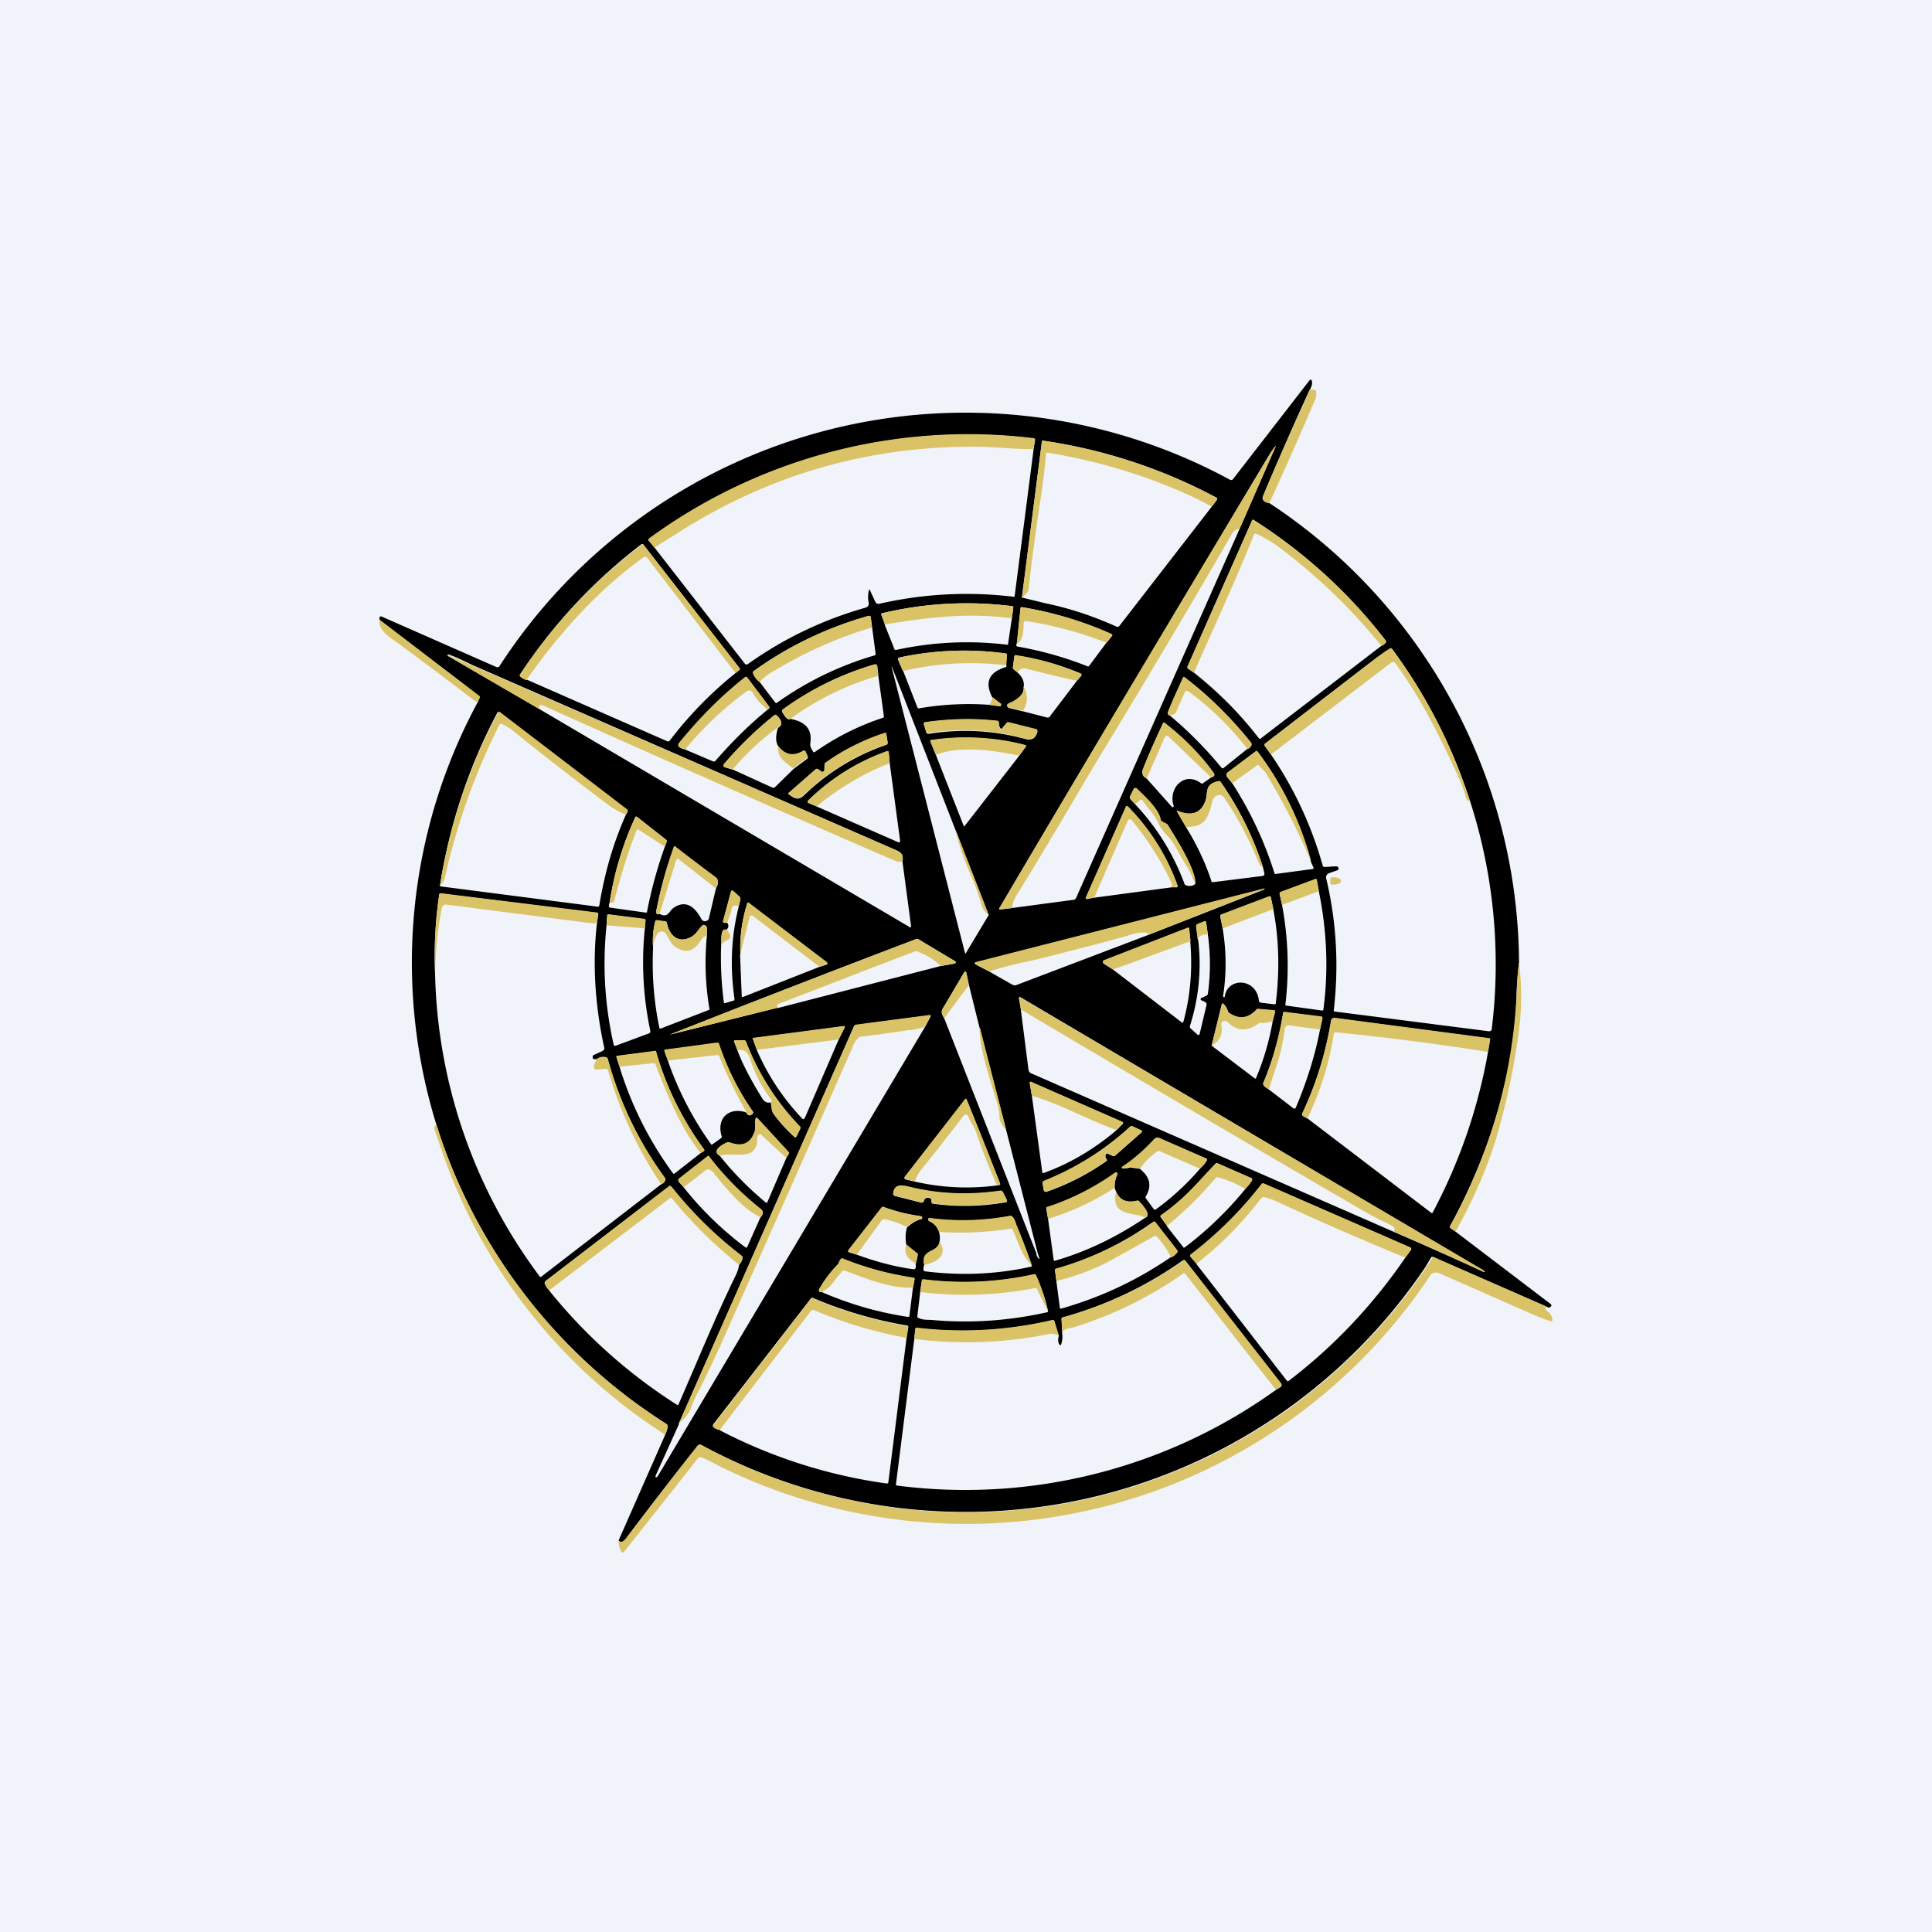 <!-- by TradingView --><svg width="56" height="56" viewBox="0 0 56 56" xmlns="http://www.w3.org/2000/svg"><path fill="#F0F3FA" d="M0 0h56v56H0z"/><path d="M37.96 11.3a99.21 99.21 0 0 0-1.35 3.08c-.04.1.02.17.18.2a16.05 16.05 0 0 1 7.24 13.32c-.04.3-.06.6-.07.91-.06 2.33-.82 4.7-1.93 6.73-.01.03 0 .05.02.06l.14.1 2.76 2.1c.02.03.03.05 0 .07-.03.04-.07.04-.13 0l-3.29-1.44c-.02 0-.04 0-.05.02l-.16.27a16.07 16.07 0 0 1-20.98 5.17c-.05-.03-.1-.02-.13.03-.73.92-1.42 1.82-2.07 2.68-.08.1-.15.12-.21.05l1.35-3.06c.04-.1.07-.18.07-.25a.07.07 0 0 0-.04-.07 15.91 15.91 0 0 1-6.67-8.7 15.88 15.88 0 0 1 1.22-12.24l.04-.1c.01-.02 0-.05-.02-.06L11 17.97v-.07c.01-.03.03-.04.06-.03l3.34 1.47c.03 0 .05 0 .07-.02a16.09 16.09 0 0 1 21.19-5.41c.03.01.05 0 .07-.01l2.23-2.88a.04.04 0 0 1 .06 0v.01c.03.08 0 .17-.06.28Zm-18.99 4.57 2.63 3.38.03.01h.03c1.05-.75 2.2-1.3 3.44-1.65a.12.12 0 0 0 .08-.14.76.76 0 0 1 0-.33c0-.06.03-.07.05 0l.14.3a.1.1 0 0 0 .12.06 11.35 11.35 0 0 1 3.91-.2l.01-.02.55-4.26.04-.26c0-.03 0-.05-.04-.05a15.67 15.67 0 0 0-11.16 2.92.05.05 0 0 0 0 .04l.17.2Zm10.65 1.45.7.17c.72.15 1.39.38 2.06.68.02 0 .04 0 .06-.02l2.68-3.46.15-.2c.02-.03.01-.05-.02-.07a15.35 15.35 0 0 0-5.04-1.65v.01l-.01.02-.58 4.52Zm-.29 9 1.8-.24c.02 0 .04-.02.06-.05l4.74-10.7 1.05-2.4h-.01c-.07.09-.14.18-.2.29-2.6 4.36-5.22 8.72-7.8 13.1-.02.03 0 .05.03.04l.34-.04Zm5.28-6.82c.72.57 1.34 1.2 1.88 1.9.02.02.04.03.06 0l3.49-2.68a.24.24 0 0 0 .12-.09c.02-.02.02-.04 0-.07a14.98 14.98 0 0 0-3.84-3.5.05.05 0 0 0-.03.03l-1.87 4.23a.06.06 0 0 0 .03.07l.16.11Zm-19.34.2 4.08 1.79c.02 0 .05 0 .06-.02a11.2 11.2 0 0 1 1.91-1.96l.1-.08c.03-.02.03-.04.01-.07l-2.79-3.58v-.01h-.02a.03.03 0 0 0-.02 0 15.37 15.37 0 0 0-3.52 3.77c-.02.03-.02.05 0 .07a.4.4 0 0 0 .19.1Zm10.37-1.6.28.7c0 .03.03.04.05.04a9.6 9.6 0 0 1 3.24-.15l.01-.01v-.02l.11-.74.04-.3c0-.03 0-.05-.03-.05a10.55 10.55 0 0 0-3.79.21.06.06 0 0 0 0 .05l.1.27Zm3.83.55a.07.07 0 0 0-.01.04c0 .03 0 .04.03.05a10.4 10.4 0 0 1 2.05.58l.03-.02.5-.67.16-.2c.02-.02.01-.04-.02-.05-.83-.37-1.69-.63-2.58-.78-.03 0-.04 0-.05.03l-.1 1.02Zm-7.45 1.12.45.59.02.02.03-.01A9.37 9.37 0 0 1 25.34 19c.03 0 .04-.02.04-.05l-.1-.76-.04-.3a.05.05 0 0 0-.04-.04h-.02c-1.2.34-2.32.87-3.33 1.6-.03.02-.03.04-.02.07.04.1.1.18.19.25Zm14.82 2.1c.67.98 1.17 2.05 1.5 3.22.01.03.03.04.06.04l.33-.02.04.01a.06.06 0 0 1 .02.08c0 .02-.02.03-.04.03l-.23.08a.13.13 0 0 0-.08.15c.3 1.26.37 2.53.22 3.82 0 .02 0 .04.03.04l4.45.57c.06.01.1-.02.1-.07a15.4 15.4 0 0 0-2.89-11.01c-.02-.02-.04-.03-.06-.01-.14.08-.3.2-.5.35a2354.77 2354.77 0 0 0-3.14 2.42l.01.05.18.25Zm-10.66-2.42.41 1.05c.01.02.03.04.06.03a8.44 8.44 0 0 1 2.03-.1l.3.04H29l.01-.03v-.03l-.01-.02-.24-.18c-.22-.43-.1-.72.38-.87.03 0 .04-.03.03-.06l-.01-.02.02-.27c0-.03 0-.04-.04-.05a8.86 8.86 0 0 0-3.08.12c-.03.01-.04.03-.03.06l.14.33Zm-10.55 1.1 10.75 6.33h.02v-.01l.01-.01-.25-1.88c.02-.18 0-.25-.17-.33l-12.22-5.34c-.19-.08-.5-.25-.77-.34h-.02v.01a.02.02 0 0 0 0 .03l2.65 1.54ZM29.5 19.5c.13.12.2.26.17.42.03.24-.25.4-.44.48a.07.07 0 0 0-.02.1l.03.02.42.1.7.18c.02 0 .04 0 .06-.02l.79-1.04.13-.15a.05.05 0 0 0 0-.04.04.04 0 0 0-.02-.03 7.7 7.7 0 0 0-1.86-.52c-.03 0-.05 0-.06.04l-.04.3c0 .03 0 .05.02.06l.12.1Zm-6.58 1.34c.43.08.62.3.57.68-.02.12.02.17.08.27.01.02.03.02.06 0 .6-.42 1.25-.75 1.95-.98.03 0 .04-.03.04-.05l-.16-1.16-.03-.26c0-.07-.04-.09-.1-.07a8.6 8.6 0 0 0-2.64 1.3c-.02.02-.03.04-.02.06.1.19.19.26.25.2Zm5.74 5.69-.96-2.46-1.85-4.75h-.01l2.13 8.3c0 .02.02.03.03 0l.66-1.1Zm-8.79-4.8.8.34c.03.01.05 0 .07-.02.47-.54.97-1.04 1.51-1.48l.03-.02c.02-.02.03-.05.01-.07l-.64-.84c-.01-.02-.03-.02-.05 0a11.75 11.75 0 0 0-1.94 1.97l.01.03c.07.05.13.08.2.08Zm14.05-.98a11.38 11.38 0 0 1 1.5 1.52.08.08 0 0 0 .06-.02l.67-.54c.05-.01.09-.04.12-.1a.08.08 0 0 0-.01-.08c-.56-.7-1.2-1.34-1.92-1.89-.02-.02-.04-.01-.05.01-.15.33-.3.65-.43.98-.03.06 0 .1.06.12Zm-21.17 4.94 4.57.59c.03 0 .04 0 .05-.03.15-.92.4-1.8.77-2.63l.05-.08c.01-.03 0-.05-.02-.07l-3.7-2.82a.04.04 0 0 0-.05 0 15.9 15.9 0 0 0-1.67 5.04Zm8.5-3.38 1.14.52c.02.01.05 0 .07-.01l.54-.53.4-.3a.05.05 0 0 0 0-.07l-.05-.13c-.02-.03-.04-.04-.07-.02-.29.17-.53.12-.73-.15-.07-.13-.07-.3 0-.52.14-.08.13-.2-.04-.36-.02-.02-.04-.02-.07 0a10.74 10.74 0 0 0-1.47 1.43v.03a.07.07 0 0 0 .04.04l.23.07Zm7.72-1.24-.02-.12c0-.03-.02-.05-.04-.05-.7-.08-1.4-.06-2.1.04-.03 0-.04.03-.03.06l.07.23a.06.06 0 0 0 .07.04c.94-.15 1.88-.1 2.8.15.2.05.3-.03.35-.21 0-.04-.01-.06-.05-.07l-.79-.2h-.03l-.02.02-.12.14a.05.05 0 0 1-.05.02l-.02-.02-.02-.03Zm4.27 1.5.73.82a.03.03 0 0 0 .04 0 .03.03 0 0 0 .01-.03c-.17-.5.3-1.02.79-.66.02.02.04.02.06 0l.23-.16c.1-.03.12-.07.08-.13-.36-.5-.83-.99-1.42-1.45-.02-.02-.04-.01-.05.01a24 24 0 0 0-.57 1.3c-.06.14-.02.24.1.3Zm-9.43-.2-.1-.07a.06.06 0 0 0-.04 0h-.03l-.77.68c-.03.02-.03.03 0 .05.19.14.29.17.46 0a6.37 6.37 0 0 1 2.36-1.44c.03-.01.04-.03.04-.06l-.04-.25c0-.03-.02-.04-.04-.03a6.31 6.31 0 0 0-1.75.9v.18a.05.05 0 0 1-.04.05.05.05 0 0 1-.05 0Zm3.32-.48.8 2.04c0 .03.02.03.04 0l1.57-2.02.19-.26c.02-.03.01-.04-.02-.05a6.86 6.86 0 0 0-2.74-.14.05.05 0 0 0 0 .04l.16.39Zm8.6.83c.51.8.92 1.66 1.21 2.59.01.02.03.03.05.02l1.05-.14c.03 0 .04-.02.03-.05l-.07-.15a9.23 9.23 0 0 0-1.55-3.2c-.02-.02-.04-.02-.06 0l-.81.61-.02.03a.08.08 0 0 0 0 .08l.16.2Zm-12.05.66 2.35 1.03a.04.04 0 0 0 .06-.04l-.3-2.24-.03-.32c0-.03-.02-.04-.05-.03a6.2 6.2 0 0 0-2.29 1.43c-.02.03-.02.05.02.07l.24.1Zm10.7.6c.31.5.56 1.03.73 1.55 0 .03.02.04.05.04l1.44-.18c.04-.01.05-.03.05-.07l-.04-.17a9.24 9.24 0 0 0-1.23-2.48.05.05 0 0 0-.06-.02c-.44.08-.28.35-.4.61-.13.32-.39.4-.76.26-.05-.02-.06-.01-.03.03l.25.43Zm-1.47-.66c.62.66 1.1 1.43 1.42 2.29 0 .03.03.04.05.05.1.04.18.02.26-.03.04-.4-.58-1.38-.79-1.71a.12.12 0 0 0-.05-.04l-.11-.06a.08.08 0 0 1-.05-.07c-.06-.31-.5-.71-.7-.9a.05.05 0 0 0-.04 0 .05.05 0 0 0-.03.02l-.11.21a.07.07 0 0 0 .01.09l.14.15Zm-1.19 2.7 2.24-.3h.15c.02-.01.03-.02.02-.05a6.27 6.27 0 0 0-1.43-2.28c-.03-.03-.05-.03-.07.01l-1.16 2.63v.02l.02.01h.01l.22-.04Zm-14.05.15a.18.18 0 0 0-.02.1c0 .02.02.04.05.04l1 .14h.05a12.8 12.8 0 0 1 .58-2.07.07.07 0 0 0-.03-.04l-.84-.66c-.02-.01-.04 0-.05.02a9.14 9.14 0 0 0-.74 2.47Zm1.45.32c.25.14.28-.1.41-.18.37-.25.63.01.8.33a.12.12 0 0 0 .13.06l.06-.03a.12.12 0 0 0 .03-.06l.2-.85c.08-.15.08-.26-.01-.33l-1.16-.88c-.02-.02-.04-.02-.05.01-.22.6-.39 1.23-.51 1.86 0 .03 0 .05.02.07.03.01.05.02.08 0Zm18.04-.26c.18.96.21 1.91.1 2.87-.01.03 0 .05.04.05l1.01.14c.03 0 .05 0 .05-.04.15-1.13.1-2.27-.13-3.4l-.06-.33c0-.04-.03-.05-.06-.03l-.99.37c-.02 0-.03.03-.03.05l.07.32Zm-8.47 1.94.67.38.04.01h.04l3.87-1.47 3.34-1.31v-.02l-8.38 2.14a.03.03 0 0 0 0 .05l.42.22Zm-7.61-1.42c.05.07.04.14-.02.2-.08-.02-.12.02-.14.12a9.86 9.86 0 0 0 .06 1.97c0 .03.02.05.06.03l.2-.06c.04 0 .05-.03.05-.06-.13-.9-.1-1.79.12-2.66l.05-.22c0-.03 0-.05-.02-.07l-.2-.17a.03.03 0 0 0-.03 0 .03.03 0 0 0-.02.01l-.23.86v.03l.03.02h.09Zm-8.47 1.44a15.19 15.19 0 0 0 3.05 8.83h.01l3.49-2.69a.2.2 0 0 0 .12-.11.07.07 0 0 0 0-.07c-.77-1.05-1.32-2.2-1.66-3.44a.07.07 0 0 0-.06-.06c-.1-.02-.18 0-.24.04-.08.02-.12.01-.13 0a.1.1 0 0 1-.01-.03v-.06l.03-.02.24-.11c.06-.03.08-.07.06-.12-.26-1.2-.34-2.4-.21-3.57l.04-.28c0-.02 0-.04-.03-.04l-4.53-.56c-.03 0-.05.01-.05.04-.11.75-.15 1.5-.12 2.25Zm22.83-1.27a6.12 6.12 0 0 1 .01 1.96l.02.02a.02.02 0 0 0 .02 0h.01v-.02c.09-.57.93-.53.99.13l.01.03.03.02.4.05c.03 0 .05 0 .05-.04.11-.9.1-1.8-.07-2.7l-.07-.34c0-.04-.03-.05-.06-.04l-1.37.52c-.03.01-.04.03-.04.06l.07.35Zm-13.99.74.05 1.22a.03.03 0 0 0 .03.02l2.21-.87.22-.07a.03.03 0 0 0 .02-.03.03.03 0 0 0-.01-.03l-2.26-1.72c-.02-.02-.04-.02-.05.01-.15.47-.22.96-.2 1.47Zm-3.87-.83c-.12 1.17-.05 2.32.21 3.46.01.02.03.03.06.02l.97-.36.03-.03v-.04a9.58 9.58 0 0 1-.16-2.96l.02-.23c0-.03-.01-.05-.05-.05l-1.02-.13c-.03 0-.04 0-.04.04l-.02.28Zm1.35.64a9.2 9.2 0 0 0 .18 2.31c0 .03.02.04.05.03l1.37-.53c.03 0 .04-.03.03-.06a7.95 7.95 0 0 1-.07-2.09v-.21a.1.1 0 0 0-.06-.1.1.1 0 0 0-.1.04c-.1.11-.17.24-.3.3-.36.2-.62-.03-.7-.4a.06.06 0 0 0-.06-.05l-.22-.03c-.03 0-.05 0-.06.04-.06.24-.08.5-.06.75Zm15.8-.23a5.9 5.9 0 0 1-.24 2.5v.05l.22.2a.04.04 0 0 0 .06-.01l.2-.84a.08.08 0 0 0-.03-.09l-.1-.05a.04.04 0 0 1 0-.08l.13-.06a.07.07 0 0 0 .04-.05c.08-.58.08-1.15 0-1.72l-.05-.35c0-.03-.02-.04-.06-.03l-.19.08c-.03.02-.04.04-.04.07l.05.38Zm-2.46.87 1.99 1.53a.03.03 0 0 0 .02 0 .03.03 0 0 0 .02-.02c.2-.73.27-1.5.2-2.33l-.03-.36c0-.03-.02-.04-.05-.03l-2.42.94a.05.05 0 0 0-.03.04.05.05 0 0 0 .02.05l.28.18Zm-9.73 1.11L27.27 28l.4-.07a.04.04 0 0 0 .03-.03.03.03 0 0 0-.02-.04l-1.05-.63a.12.12 0 0 0-.1 0 588.55 588.55 0 0 0-7.12 2.76l3.13-.78Zm4.83.3 2.67 6.81c0 .05.02.1.05.13.04.05.05.04.03-.01l-.04-.12-.91-3.55-.78-3-.3-1.21-.08-.37-.01-.02a.03.03 0 0 0-.03 0h-.02l-.6 1.02c-.09.13-.05.2.02.32Zm2.22-.25.22 1.73c.01.06.04.1.1.12l10.5 4.59a147.65 147.65 0 0 1 2.61 1.16c.02-.01.02-.02 0-.03L29.57 28.9h-.03v.02l.05.33Zm5.53 1.04 1.24.94c.02.02.04.02.05-.01.22-.52.38-1.07.48-1.64l.07-.27c0-.02 0-.04-.03-.04l-.45-.04c-.03 0-.06 0-.07.03-.24.25-.5.28-.79.08a.1.1 0 0 1-.03-.05.51.51 0 0 0-.12-.2.03.03 0 0 0-.03-.01.03.03 0 0 0-.03.02l-.29 1.19Zm1.66 1.27.69.53c.05.04.08.03.1-.03.32-.76.55-1.5.69-2.23l.07-.32c0-.04 0-.05-.04-.06l-1.04-.13c-.04 0-.06 0-.06.04-.11.7-.3 1.36-.57 2a.07.07 0 0 0 .01.08c.04.05.1.09.15.12Zm-17.1 9.7-.68 1.5c0 .03 0 .04.02.04s.04-.02.05-.04l7.74-13.01.16-.3c.01-.03 0-.04-.03-.04l-2.13.28a.08.08 0 0 0-.06.05l-5.08 11.52Zm18.22-8.86 3.58 2.73c.02.02.04.02.05-.01.78-1.47 1.31-3.01 1.6-4.64l.06-.36c0-.03 0-.04-.03-.04l-4.47-.59a.1.1 0 0 0-.11.08 10.1 10.1 0 0 1-.84 2.7c-.01.04.04.08.16.13Zm-15.96-1.98c.32.74.76 1.4 1.31 1.98.03.03.06.02.08-.02l.98-2.27.17-.34c.02-.03 0-.04-.03-.04l-2.6.34c-.03 0-.04.02-.02.05l.11.3Zm-.56.02c.15.4.4.87.71 1.37.07.12.16.15.26.12.01.17.03.28.06.32.18.25.38.47.61.68.03.03.05.02.07-.01l.1-.21a.06.06 0 0 0 0-.07 7.28 7.28 0 0 1-1.57-2.47c-.01-.02-.03-.03-.05-.03h-.26c-.03 0-.04.01-.03.04l.1.26Zm-2.02.29c.3.86.71 1.66 1.24 2.4.01.03.03.03.05.02l.25-.18a.05.05 0 0 0 .02-.05c-.16-.5.18-.86.7-.7.06.1.12.12.2.04a.05.05 0 0 0 0-.06 7.71 7.71 0 0 1-1-1.97.07.07 0 0 0-.05-.01l-1.48.19c-.03 0-.04.02-.03.04l.1.28Zm-1.4.18c.34 1.11.86 2.14 1.54 3.07.02.03.04.03.06.01l.74-.58.1-.06c.02-.01.02-.04 0-.06a8.9 8.9 0 0 1-1.38-2.81c0-.03-.02-.04-.04-.03l-1.08.14c-.03 0-.04.02-.03.04l.09.28Zm11.95.84.3 2.2c0 .03.01.04.04.03.78-.28 1.47-.7 2.1-1.23l.18-.18c.03-.03.03-.05 0-.07l-2.63-1.15c-.04-.02-.06 0-.05.04l.06.36Zm-3.39 2.48a6.67 6.67 0 0 0 2.45.1c.02 0 .03-.03.01-.06l-.96-2.41c0-.03-.03-.03-.05 0l-1.74 2.23c-.02.04-.02.06.03.08l.26.06Zm-5.65-.74c.4.5.85.95 1.32 1.34.02.02.04.02.05 0l.55-1.28.07-.12c.02-.02.01-.04 0-.05l-.9-.98-.02-.01a.03.03 0 0 0-.03 0l-.01.02c-.04.13.02.23-.02.35-.11.36-.35.48-.73.34a.1.1 0 0 0-.08 0c-.31.15-.38.28-.2.39Zm11.24-.07.15.07c.02.01.04 0 .06-.01l.76-.67c.03-.03.03-.05 0-.06l-.26-.12a.06.06 0 0 0-.07.02 8.13 8.13 0 0 1-2.48 1.56c-.04.01-.05.04-.05.07l.03.18c.01.06.05.08.1.06a7 7 0 0 0 1.7-.87c.04-.02.04-.04.02-.07-.03-.04-.04-.08-.02-.13l.01-.02a.05.05 0 0 1 .05-.01Zm.93.44c.3.24.35.5.17.8a.05.05 0 0 0 0 .05l.22.3a.05.05 0 0 0 .08.02 7.62 7.62 0 0 0 1.47-1.41c.01-.03 0-.05-.02-.06l-1.36-.59a.14.14 0 0 0-.15.04 4.93 4.93 0 0 1-.93.83v.01h.02c.07 0 .13 0 .2-.03h.04l.26.04Zm-13.22.54a9.64 9.64 0 0 0 1.78 1.73c.03.02.05.02.06-.01l.38-.85c.05-.05.07-.1.07-.14 0-.03-.02-.07-.07-.11a8.66 8.66 0 0 1-1.5-1.53.04.04 0 0 0-.03.01l-.83.65-.01.01a.06.06 0 0 0 0 .05v.02l.15.17Zm14 1.12.47.6c.01.03.03.03.06.01a10.27 10.27 0 0 0 1.94-1.93c.01-.03 0-.06-.03-.07l-.98-.43a.05.05 0 0 0-.05.02c-.5.54-.89 1-1.57 1.49-.03.02-.03.04-.01.06l.18.25Zm-3.44-.2.16 1.17c0 .03.02.04.05.03.9-.26 1.77-.68 2.6-1.24.14-.05.08-.21-.18-.48a.06.06 0 0 0-.06-.01c-.3.07-.5-.02-.6-.27l-.04-.1a.78.78 0 0 1 .08-.4v-.02l-.01-.02a.04.04 0 0 0-.05 0c-.6.42-1.26.76-1.97.99-.03 0-.04.03-.03.05l.05.3Zm4.3 1.3 2.62 3.38c.02.02.04.02.06 0 1.31-1 2.43-2.19 3.37-3.56l.16-.22c.03-.03.02-.06-.02-.08l-4.24-1.85h-.05a11.23 11.23 0 0 1-2.06 2.06c-.03.02-.03.04 0 .07l.17.2Zm-8.76-1.98.78.2a.07.07 0 0 0 .08-.05c.02-.08.08-.11.17-.08.03 0 .05.03.05.07v.04c0 .03.02.05.05.05.7.1 1.4.08 2.1-.04.03 0 .05-.03.03-.07l-.11-.22a.07.07 0 0 0-.08-.04c-.9.13-1.78.1-2.66-.12-.21-.05-.42-.07-.44.21 0 .02.01.04.03.05Zm-10 2.75a15.3 15.3 0 0 0 3.72 3.32l.01-.01.02-.02c.54-1.23 1.05-2.49 1.64-3.7.06-.12.1-.23.11-.33.06-.08.1-.14.1-.2a.07.07 0 0 0-.02-.07 11.9 11.9 0 0 1-2.07-2.02c-.02 0-.04 0-.05.02l-3.57 2.74c-.02.02-.03.04-.02.07.04.08.08.15.14.2Zm8.92-1.04c.55.2 1.1.35 1.64.42.03 0 .05-.01.06-.04a.23.23 0 0 0 0-.11l.06-.25c0-.02 0-.05-.02-.06l-.31-.25c-.03-.18-.03-.34.02-.5.12-.11.25-.2.4-.24a.04.04 0 0 0 .04-.05.05.05 0 0 0-.04-.04 5.26 5.26 0 0 1-1.08-.26c-.03 0-.04 0-.06.02l-.95 1.22c-.03.04-.02.06.02.07l.22.07Zm2.38-.65a.6.6 0 0 1 .01.29c-.07.34-.55.19-.44.66a.22.22 0 0 0-.02.13v.03l.04.02c1.04.13 2.08.09 3.1-.14-.15-.44-.3-.82-.44-1.16-.03-.08-.05-.2-.12-.27a.08.08 0 0 0-.08-.03 7.38 7.38 0 0 1-2.34.06.05.05 0 0 0-.02.06l.03.03a.5.5 0 0 1 .28.32Zm3.4 1.42.1.76c0 .03.02.04.04.03a10.73 10.73 0 0 0 3.36-1.62.07.07 0 0 0 0-.07l-.63-.8a.05.05 0 0 0-.07-.02 9.2 9.2 0 0 1-2.8 1.36c-.03 0-.04.02-.04.05l.04.3Zm-6.78.32a10 10 0 0 0 2.47.71c.03 0 .05 0 .05-.03l.1-.8.05-.26c0-.02-.01-.04-.04-.04a8.94 8.94 0 0 1-2.05-.56.08.08 0 0 0-.05.02.47.47 0 0 0-.07.14 3.44 3.44 0 0 0-.56.74c-.01.03 0 .05.02.07h.08Zm6.95 1.21c.01.1 0 .2-.03.29-.01.04-.03.04-.06 0-.03-.05-.04-.13-.01-.24l-.13-.42c-.01-.03-.03-.04-.06-.03a11.35 11.35 0 0 1-3.95.22l-.02.03-.03.3-.53 4.2v.03l.03.01a15.43 15.43 0 0 0 10.98-2.77l.13-.08c.04-.03.05-.07.02-.1l-2.77-3.56a.06.06 0 0 0-.07-.02c-1.07.76-2.23 1.3-3.48 1.66-.03 0-.05.03-.04.06l.02.42Zm-4.12-1.2-.08.68c0 .03 0 .04.03.05.14.07.28.05.39.06 1.1.1 2.22.03 3.37-.23-.07-.37-.2-.72-.35-1.06 0-.02-.03-.03-.05-.03a9.36 9.36 0 0 1-3.2.15c-.04 0-.06 0-.06.04l-.05.33Zm-5.8 3.99A14.9 14.9 0 0 0 25.7 43c.03 0 .05-.01.05-.04l.53-4.2.05-.3-.01-.03-.03-.01a12 12 0 0 1-2.73-.8c-.02-.01-.04 0-.05.01l-2.84 3.66c-.01.03-.01.05.01.07.05.04.11.07.18.08Z"/><path d="M36.79 14.59c-.16-.04-.22-.1-.18-.21.2-.5.65-1.51 1.35-3.07.06-.02.1-.02.14-.01a.07.07 0 0 1 .05.05c.01.08 0 .15-.02.21a124.25 124.25 0 0 1-1.34 3.03ZM29.95 13.02c-.3 0-.62-.02-.92-.04l-.56-.03c-3.24-.05-6.21.8-8.92 2.56l-.58.36-.16-.2a.05.05 0 0 1-.01-.04v-.02l.02-.01a15.67 15.67 0 0 1 11.14-2.9c.03.01.05.03.04.06l-.05.26ZM34.76 14.5c.12.05.24.11.36.19l.15-.2c.02-.03.01-.05-.02-.07a15.35 15.35 0 0 0-5.04-1.65.04.04 0 0 0-.01.03l-.58 4.52c.13-.1.2-.18.2-.27.07-.7.17-1.4.27-2.1.09-.6.18-1.2.23-1.8 0-.02.02-.03.04-.03 1.53.25 3 .7 4.4 1.37ZM35.93 15.33c-.09 0-.17.05-.23.16a317.65 317.65 0 0 1-3.45 5.82c-.39.64-.79 1.3-1.17 1.96-.55.92-1.08 1.82-1.54 2.56-.13.19-.2.35-.2.49l-.34.04c-.04 0-.05 0-.03-.04 1.94-3.3 3.91-6.6 5.87-9.88l1.93-3.22a3.2 3.2 0 0 1 .21-.3v.01l-1.05 2.4ZM37.19 15.95c1.1.84 2.04 1.77 2.85 2.77a.24.24 0 0 0 .12-.09c.02-.02.02-.04 0-.07a14.98 14.98 0 0 0-3.84-3.5l-.02.02-.01.01-1.87 4.23a.06.06 0 0 0 .03.07l.16.11c.2-.48.42-.95.63-1.42.38-.86.76-1.71 1.11-2.59.01-.02.03-.03.06-.02.25.11.51.27.78.48ZM21.32 19.51l-2.56-3.34a.08.08 0 0 0-.1-.02c-1.32.94-2.48 2.24-3.4 3.56a.4.4 0 0 1-.17-.1c-.03-.02-.03-.04-.01-.07a15.37 15.37 0 0 1 3.55-3.77h.01l2.8 3.6c.01.02.01.04-.02.06l-.1.08ZM25.65 18.1c1.25-.2 2.3-.35 3.68-.18l.04-.3c0-.03 0-.05-.03-.05a10.55 10.55 0 0 0-3.79.21v.05l.1.27ZM32.07 18.63a10.64 10.64 0 0 0-2.35-.63.07.07 0 0 0-.05.07v.01c0 .15-.02.54-.2.57l.11-1.02c0-.02.02-.04.05-.03.9.15 1.75.4 2.58.77.03.02.04.04.02.07l-.16.2ZM22.43 19.45c.91-.55 1.86-.97 2.84-1.26l-.03-.3a.05.05 0 0 0-.04-.04h-.02c-1.2.34-2.32.87-3.33 1.6-.03.02-.03.04-.02.07.03.1.1.18.19.25.1-.12.25-.23.4-.32ZM11 17.96l2.88 2.2c.03.02.03.05.02.07l-.04.1h-.08a117.8 117.8 0 0 0-2.4-1.8h-.01c-.18-.14-.4-.3-.37-.57ZM42.49 23.11c.02.07.05.1.11.11-.5-1.59-1.25-3.06-2.25-4.41-.02-.02-.04-.03-.06-.01-.14.08-.3.2-.5.35a2333.46 2333.46 0 0 0-3.14 2.42l.01.05.18.25 3.48-2.66a.09.09 0 0 1 .13.02c.77 1.06 1.3 2.15 1.84 3.33.08.18.15.36.2.55ZM29.17 19.26a.21.21 0 0 1-.13.01 8.48 8.48 0 0 0-2.86.18l-.14-.33c-.01-.03 0-.05.03-.06a8.86 8.86 0 0 1 3.08-.12c.03 0 .04.02.04.05l-.02.27ZM26.12 24.98h.04c.02-.18 0-.25-.17-.33a14702.9 14702.9 0 0 0-13.02-5.67.02.02 0 0 0 .01.03l2.65 1.54v-.04c0-.07.04-.09.11-.06a880.84 880.84 0 0 0 10.2 4.5c.06.03.12.03.18.03ZM31.2 19.73c-.47-.1-.95-.22-1.43-.34-.13-.04-.22 0-.27.1l-.12-.1a.06.06 0 0 1-.02-.05l.04-.31c0-.03.02-.05.05-.04a7.7 7.7 0 0 1 1.9.55.04.04 0 0 1-.01.04l-.13.15ZM22.92 20.83a8 8 0 0 1 2.54-1.24l-.03-.26c0-.07-.04-.09-.1-.07a8.6 8.6 0 0 0-2.64 1.3c-.02.02-.03.04-.02.06.1.19.19.26.25.2ZM22.25 20.56a1.4 1.4 0 0 1-.43-.48.12.12 0 0 0-.18-.04 9.85 9.85 0 0 0-1.77 1.67.34.34 0 0 1-.2-.08.05.05 0 0 1-.01-.03v-.04c.58-.72 1.22-1.37 1.94-1.94h.05l.64.85c.02.02.01.05 0 .07l-.04.02ZM34.46 20.05c.64.47 1.2 1.02 1.69 1.65.05-.01.09-.04.12-.1a.08.08 0 0 0-.01-.08c-.56-.7-1.2-1.34-1.92-1.89-.02-.02-.04-.01-.05.01-.15.33-.3.65-.43.98-.03.06 0 .1.06.12l.11-.04a.1.1 0 0 0 .06-.06l.24-.55c.02-.07.07-.08.13-.04ZM29.67 19.9c.13.21.13.45-.01.7l-.42-.09a.07.07 0 0 1-.05-.06.06.06 0 0 1 .04-.06c.19-.08.47-.24.44-.48ZM29 20.39l-.23-.18a.54.54 0 0 1-.1.22l.3.04a.04.04 0 0 0 .05-.03.04.04 0 0 0-.01-.05ZM18.14 23.61a2.12 2.12 0 0 1-.56-.32c-.93-.7-1.85-1.41-2.75-2.14-.1-.07-.2-.13-.3-.17-.02 0-.04 0-.05.02a18.97 18.97 0 0 0-1.6 4.51l-.13.17a15.9 15.9 0 0 1 1.7-5.05.04.04 0 0 1 .03 0l3.7 2.83c.01.02.02.04 0 .07l-.04.08ZM21.24 22.3c.38-.45.81-.86 1.3-1.21.15-.08.14-.2-.03-.36-.02-.02-.04-.02-.07 0a10.73 10.73 0 0 0-1.47 1.43.07.07 0 0 0 .01.06l.03.01.23.07ZM29.06 21.09l.12-.14a.05.05 0 0 1 .05-.02l.8.2c.03.01.04.03.04.07-.04.18-.16.26-.35.21a6.68 6.68 0 0 0-2.84-.16.06.06 0 0 1-.03-.03l-.07-.23c0-.03 0-.05.04-.06.7-.1 1.39-.12 2.09-.04.02 0 .04.02.04.05l.02.12a.05.05 0 0 0 .1.03ZM33.87 21.35l1.23 1.18c.1-.03.12-.07.08-.13-.36-.5-.83-.99-1.42-1.45-.02-.02-.04-.01-.05.01-.2.43-.4.87-.57 1.3-.06.14-.03.24.1.3l.52-1.19.02-.02a.07.07 0 0 1 .1 0ZM23.89 22.32l.01-.17a.06.06 0 0 1 .03-.05 6.3 6.3 0 0 1 1.72-.86c.02 0 .04 0 .04.03l.04.25c0 .03-.01.05-.04.06-.9.3-1.68.79-2.37 1.44-.17.17-.26.14-.45 0-.03-.02-.03-.03 0-.05l.77-.67.03-.02.04.01.1.07a.05.05 0 0 0 .05 0l.02-.01.01-.03Z" fill="#DAC367"/><path d="M27.13 21.88c.67-.28 1.74-.12 2.4.02l.2-.26c.02-.03.01-.04-.02-.05a6.86 6.86 0 0 0-2.74-.14.05.05 0 0 0 0 .04l.16.39ZM22.55 21.61c.2.27.44.32.73.15.03-.02.05-.01.07.02l.06.13a.05.05 0 0 1-.02.06l-.4.3-.13-.1c-.18-.14-.34-.26-.3-.56ZM36.71 22.44c.48.8.91 1.64 1.3 2.54a9.23 9.23 0 0 0-1.56-3.2c-.02-.02-.04-.02-.06 0l-.81.61a.08.08 0 0 0-.03.08l.01.03.16.2.71-.51c.02-.02.04-.02.06 0l.06.06c.06.06.12.12.16.19ZM25.79 22.12c-.76.3-1.46.71-2.11 1.25l-.25-.1c-.03-.02-.03-.04 0-.07a6.2 6.2 0 0 1 2.28-1.43c.03 0 .04 0 .05.03l.03.32ZM36.5 25.07l.11.07a9.24 9.24 0 0 0-1.23-2.48.05.05 0 0 0-.06-.02c-.3.06-.32.2-.34.37 0 .08-.02.16-.05.24-.14.32-.4.4-.77.26-.05-.02-.06-.01-.03.03l.25.43c.56 0 .63-.26.75-.69l.01-.06a.23.23 0 0 1 .22-.18c.05 0 .1.04.15.12a10.2 10.2 0 0 1 1 1.91ZM34.64 25.62a2.54 2.54 0 0 0-.3-.6l-.17-.3c-.1-.19-.2-.37-.36-.52a1.5 1.5 0 0 1-.25-.37 1.73 1.73 0 0 0-.22-.34 1.95 1.95 0 0 1-.23-.3.05.05 0 0 0-.04-.01h-.01l-.15.13-.14-.15a.07.07 0 0 1-.01-.09l.1-.21.02-.02h.06l.05.05c.2.2.6.56.65.85 0 .03.02.05.05.07l.11.06c.02 0 .04.02.05.04.2.33.83 1.31.8 1.7ZM33.97 25.62c.01.01 0 .05-.01.1l.15-.02c.02 0 .03-.01.02-.04a6.27 6.27 0 0 0-1.43-2.28c-.03-.03-.05-.03-.07.01l-1.16 2.63v.02l.02.01h.01l.22-.04.97-2.22a.06.06 0 0 1 .05-.04.07.07 0 0 1 .06.02c.47.57.86 1.18 1.17 1.85ZM19.27 24.54l-.76-.49c-.03-.02-.05-.01-.06.02-.26.67-.47 1.36-.65 2.06 0 .02-.02.03-.05.03h-.08c.13-.86.38-1.69.74-2.47.01-.03.03-.03.05-.02l.84.66a.07.07 0 0 1 .03.06l-.06.15ZM28.66 26.52l-.96-2.46c.1.46.26.9.45 1.33.1.22.2.5.31.87.03.1.1.19.2.26ZM20.75 25.75l-1.07-.84a.05.05 0 0 0-.07 0l-.01.02-.48 1.55a.07.07 0 0 1-.08 0 .06.06 0 0 1-.02-.07c.12-.63.3-1.25.51-1.86.01-.03.03-.03.05-.01.38.3.76.59 1.16.88.09.07.1.18.01.33ZM38.57 25.45l-.01.02v.13a.04.04 0 0 0 .04.04h.07a.42.42 0 0 0 .14-.03c.02 0 .03-.02.04-.03a.05.05 0 0 0 .02-.03v-.03c0-.02-.02-.04-.06-.06a.35.35 0 0 0-.14-.03h-.07c-.01 0-.02 0-.03.02ZM38.23 25.83l-1.07.4-.07-.33c0-.02 0-.04.03-.05l1-.37c.02-.02.04 0 .05.03l.06.32ZM32.82 27.08c.24-.07.4-.07.5 0l3.33-1.31v-.01a.01.01 0 0 0 0-.01l-8.38 2.14a.03.03 0 0 0 0 .05l.42.22c.38-.14.85-.24 1.23-.32l.41-.1c1.27-.32 2.1-.54 2.49-.66ZM21.41 26.28c-.1-.06-.18-.04-.2.06-.03.14-.08.27-.13.4h-.1a.05.05 0 0 1-.02-.02v-.04l.23-.85a.03.03 0 0 1 .02-.02.03.03 0 0 1 .03 0l.2.18c.02.02.02.04.02.07l-.05.22ZM17.25 26.75c.02 0 .04 0 .05.02l.04-.28c0-.02 0-.04-.03-.04l-4.53-.56c-.03 0-.05.01-.05.04-.11.75-.15 1.5-.12 2.25.02-.65.08-1.27.2-1.87.02-.07.07-.1.13-.09l4.28.55h.01l.02-.02ZM36.91 26.35l-1.47.56-.07-.35c0-.03 0-.05.04-.06l1.37-.52c.03-.01.05 0 .06.04l.07.33ZM21.85 26.57l1.9 1.45.2-.07a.03.03 0 0 0 .03-.04l-.01-.02-2.26-1.72c-.02-.02-.04-.02-.05.01-.15.47-.22.96-.2 1.47l.26-1.04c.02-.08.07-.1.13-.04ZM18.7 26.91l-1.12-.09.02-.28c0-.03.01-.04.04-.04l1.02.13c.04 0 .06.02.05.05l-.02.23ZM20.33 27.23c.04-.06.1-.1.16-.1v-.22a.1.1 0 0 0-.12-.1 6.53 6.53 0 0 0-.09.09c-.07.1-.14.2-.25.26-.36.19-.63-.04-.7-.4a.06.06 0 0 0-.06-.06l-.22-.03c-.03 0-.05 0-.06.04-.06.24-.08.5-.06.75a.8.8 0 0 1 .13-.4.15.15 0 0 1 .24 0l.07.12c.04.08.09.17.16.23.32.25.58.19.8-.18ZM35 27.08c-.16.01-.26.06-.28.15l-.05-.38c0-.03.01-.05.04-.07l.2-.08c.03-.01.04 0 .05.03l.05.35ZM32.27 28.1l2.24-.82-.04-.36c0-.03-.02-.04-.05-.03l-2.42.94a.05.05 0 0 0-.03.04.05.05 0 0 0 .02.05l.28.18ZM21.06 26.95c.08.08.11.15.1.22a.08.08 0 0 1-.04.06.5.5 0 0 0-.2.14c-.02-.1-.02-.2 0-.31.02-.1.06-.14.14-.11ZM26.6 27.58c.25.1.47.23.67.42l.4-.07a.04.04 0 0 0 .03-.03v-.02l-.02-.02-1.05-.63a.12.12 0 0 0-.1 0 589.19 589.19 0 0 0-7.12 2.76l3.13-.78c-.02-.05-.02-.08 0-.1 1.32-.51 2.65-1.03 3.98-1.53a.1.1 0 0 1 .08 0ZM44.03 27.9c.08.65.08 1.27.01 1.87-.12.99-.33 2-.62 3.05-.26.91-.67 1.87-1.23 2.88l-.15-.1c-.02-.01-.02-.03-.01-.06a15.27 15.27 0 0 0 1.93-6.73c.01-.3.03-.6.07-.91ZM27.37 29.51l.71-.95-.07-.37a.03.03 0 0 0-.03-.03.03.03 0 0 0-.03.02l-.6 1.01c-.09.13-.05.2.02.32ZM40.4 35.7c.04-.07.03-.12-.04-.16a5.35 5.35 0 0 0-.4-.2l-.37-.2c-3.32-1.93-6.66-3.9-10-5.88l-.06-.33.01-.02h.03l13.45 7.92c.01 0 .02.02 0 .03h-.04c-.85-.4-1.71-.79-2.57-1.16ZM36.53 29.65c.12.01.24-.01.36-.06l.07-.27c0-.02 0-.04-.03-.04l-.45-.04c-.03 0-.06 0-.07.03-.24.25-.5.28-.79.08a.1.1 0 0 1-.03-.05.52.52 0 0 0-.12-.2l-.01-.01a.03.03 0 0 0-.04 0v.02l-.3 1.19c.23-.11.33-.31.28-.6a.1.1 0 0 1 .11-.11.1.1 0 0 1 .06.02c.27.28.56.3.89.07a.1.1 0 0 1 .07-.03ZM38.26 29.84l-.9-.12a.12.12 0 0 0-.08.02.11.11 0 0 0-.04.08c-.05.4-.14.8-.28 1.19l-.18.56a.43.43 0 0 1-.15-.12.07.07 0 0 1 0-.08c.26-.64.44-1.3.56-2 0-.03.02-.05.06-.04l1.04.13c.03 0 .05.02.04.06l-.07.32ZM26.39 29.86c.14-.02.28-.05.42-.1l.16-.3c.01-.03 0-.04-.03-.04l-2.13.28a.08.08 0 0 0-.06.05l-5.08 11.52.05-.05c.12-.11.23-.22.3-.39a3 3 0 0 1 .17-.4c.25-.46.48-.98.7-1.44v-.01c1.55-3.48 2.82-6.34 3.8-8.58.04-.12.1-.23.18-.3a.11.11 0 0 1 .07-.05 36.61 36.61 0 0 0 1.45-.2ZM43.13 30.49a80.18 80.18 0 0 0-4.42-.57c-.02 0-.04 0-.05.04-.13.86-.39 1.68-.76 2.45-.12-.05-.17-.09-.16-.12.41-.87.69-1.78.84-2.7a.1.1 0 0 1 .1-.09l4.48.59c.03 0 .04.01.03.04l-.06.36ZM21.94 30.43l2.37-.3.17-.35c.02-.03 0-.04-.03-.04l-2.6.34c-.03 0-.04.02-.02.05l.11.3ZM28.4 29.77l.77 3c-.13-.15-.2-.28-.2-.38 0-.22-.06-.41-.12-.58l-.06-.2-.12-.4c-.13-.46-.27-.9-.28-1.44ZM22.37 31.89c0 .03 0 .05-.03.05.02.17.04.28.07.32.18.25.38.47.61.68.03.03.05.02.07-.01l.1-.21a.06.06 0 0 0 0-.07 7.28 7.28 0 0 1-1.57-2.47c-.01-.02-.03-.03-.05-.03h-.26c-.03 0-.04.01-.03.04l.1.26c.16-.05.28.02.36.23a3.72 3.72 0 0 0 .63 1.21ZM21.63 32.23c-.3-.54-.57-1.07-.78-1.61-.02-.03-.03-.04-.06-.04l-1.43.16-.1-.28c0-.02 0-.04.03-.04l1.48-.2a.07.07 0 0 1 .08.05 7.71 7.71 0 0 0 .99 1.97l-.02.03c-.08.08-.14.06-.2-.04ZM19.05 30.99c.35.87.66 1.65 1.25 2.43l.1-.06c.02-.01.02-.04 0-.06a8.9 8.9 0 0 1-1.38-2.81c0-.03-.02-.04-.04-.03l-1.08.14c-.03 0-.04.02-.03.04l.09.28.95-.1c.05 0 .08 0 .1.05l.04.12ZM19.16 34.32a11.85 11.85 0 0 1-1.38-2.8l-.16-.5a.07.07 0 0 0-.07-.04l-.28.02a.06.06 0 0 1-.05-.05c-.02-.06.02-.15.1-.27.06-.04.14-.06.24-.04.03.01.05.03.06.06a10.58 10.58 0 0 0 1.67 3.47l-.01.04a.2.2 0 0 1-.12.11ZM31.38 32.35c.32.14.64.28.96.4l.2-.17c.02-.03.02-.05-.02-.07l-2.62-1.15c-.04-.02-.06 0-.05.04l.06.36c.5.15.99.37 1.47.59ZM28.89 34.34c-.23-.52-.44-1.05-.62-1.59a1.17 1.17 0 0 0-.1-.18 1.28 1.28 0 0 1-.1-.2.08.08 0 0 0-.06-.06.08.08 0 0 0-.08.03c-.4.52-.8 1.04-1.23 1.56-.07.1-.14.22-.18.34l-.26-.06c-.05-.02-.06-.04-.03-.08l1.74-2.24c.02-.02.04-.02.05.01.33.8.65 1.61.96 2.41.01.03.01.05-.01.06h-.08ZM22.07 32.9l.72.66.07-.12c.02-.02.01-.04 0-.05l-.9-.98a.03.03 0 0 0-.04-.01h-.01l-.01.02c-.02.07-.02.12-.01.18l-.01.17c-.11.36-.35.48-.73.34h-.08c-.31.15-.38.28-.2.39.12-.04.28-.04.43-.03.33 0 .66.02.65-.51a.07.07 0 0 1 .04-.07.07.07 0 0 1 .08 0ZM12.64 32.57a15.91 15.91 0 0 0 6.67 8.7c.03.02.04.04.04.07 0 .07-.03.16-.07.25l-.56-.38a15.9 15.9 0 0 1-5.98-8.05l-.15-.43v-.06a.25.25 0 0 0 .05-.1ZM32.07 33.59c-.03-.04-.04-.08-.02-.13a.04.04 0 0 1 .03-.03.05.05 0 0 1 .03 0l.15.07c.02.01.04 0 .06-.01l.76-.67c.03-.03.03-.05 0-.06l-.26-.12a.06.06 0 0 0-.07.02 8.13 8.13 0 0 1-2.48 1.56c-.04.01-.05.04-.05.07l.03.18c.01.06.05.08.1.06a7 7 0 0 0 1.7-.87c.04-.02.04-.04.02-.07ZM34.77 33.87l-1.15-.5a.07.07 0 0 0-.07 0c-.2.14-.36.3-.5.5l-.27-.05h-.05a.47.47 0 0 1-.19.05.02.02 0 0 1-.02-.02.02.02 0 0 1 0-.03c.35-.23.65-.5.93-.8a.14.14 0 0 1 .15-.04l1.36.6c.02 0 .03.02.02.05a.55.55 0 0 1-.21.24ZM20.7 34.02c.37.45.84 1.03 1.34 1.26.05-.05.07-.1.07-.14 0-.03-.02-.07-.07-.11a8.66 8.66 0 0 1-1.5-1.53h-.01l-.02.01-.83.65a.06.06 0 0 0-.02.06l.01.02.15.17.21-.16.4-.31c.1-.1.2-.01.28.08ZM36.09 34.46c-.25-.15-.5-.26-.77-.33a.08.08 0 0 0-.09.02c-.43.51-.9.97-1.4 1.38l-.18-.25c-.02-.02-.02-.04 0-.06.58-.4.94-.8 1.34-1.24a39.22 39.22 0 0 1 .26-.27h.03l.98.43c.04.01.04.04.03.07a.75.75 0 0 1-.2.25ZM30.38 35.33a7.7 7.7 0 0 0 1.93-.9.78.78 0 0 1 .08-.4.04.04 0 0 0-.01-.04l-.03-.01h-.02c-.6.43-1.26.77-1.97 1-.03 0-.04.03-.03.06l.05.3ZM40.73 36.45a87.92 87.92 0 0 1-3.78-1.65c-.1-.04-.2-.08-.32-.1-.03 0-.05.01-.07.03-.55.71-1.17 1.35-1.88 1.9l-.17-.2c-.02-.03-.02-.05 0-.07a11.23 11.23 0 0 0 2.07-2.06h.05l4.24 1.85c.04.02.04.05.02.08l-.16.22ZM25.89 34.6c0 .02.01.04.03.05l.78.2a.07.07 0 0 0 .07-.02l.01-.03c.02-.08.07-.11.17-.08.03 0 .05.03.05.07v.04c0 .03.02.05.05.05.7.1 1.4.08 2.1-.04.03 0 .05-.03.03-.07l-.11-.22a.07.07 0 0 0-.08-.04c-.9.13-1.78.1-2.66-.12-.21-.05-.42-.07-.44.21Z" fill="#DAC367"/><path d="M21.42 36.66a12.92 12.92 0 0 1-1.94-1.92c-.02-.03-.04-.03-.06-.01l-3.5 2.67a.53.53 0 0 1-.13-.2c0-.03 0-.05.02-.07l3.57-2.74a.06.06 0 0 1 .05-.02l.04.03a11.9 11.9 0 0 0 2.05 2.02v.04c0 .06-.04.12-.1.2ZM32.95 34.8c-.3.07-.5-.02-.6-.27-.12.54.19.6.5.67.12.02.24.04.34.09.14-.05.08-.21-.18-.48a.06.06 0 0 0-.06-.01ZM26.29 35.57a2.16 2.16 0 0 0-.66-.23c-.03 0-.05 0-.07.03l-.72.99-.22-.07c-.04-.01-.05-.03-.02-.07l.95-1.22a.05.05 0 0 1 .06-.02 5.26 5.26 0 0 0 1.1.28l.02.02a.04.04 0 0 1-.03.05c-.16.05-.3.13-.41.24ZM29.49 35.97c.1.25.2.5.43.73a20.35 20.35 0 0 0-.47-1.23c-.02-.07-.05-.15-.1-.2a.08.08 0 0 0-.08-.03 7.38 7.38 0 0 1-2.34.06.05.05 0 0 0 0 .09.5.5 0 0 1 .29.32 9.62 9.62 0 0 0 2.1-.1l.03.03.14.33ZM33.94 36.45c-.1-.22-.24-.42-.4-.6-.04-.02-.07-.03-.1-.01l-1.02.57c-.57.33-1.17.57-1.8.72l-.04-.31c0-.03 0-.04.03-.05a9.2 9.2 0 0 0 2.85-1.37l.03.02.62.8a.07.07 0 0 1 .01.08.34.34 0 0 1-.18.15ZM26.8 36.66c.32-.05.71-.29.43-.66-.03.14-.13.2-.24.25-.13.07-.26.14-.2.41ZM26.27 36.07l.31.25c.02.01.03.04.02.06l-.05.25c-.26-.14-.36-.33-.28-.56ZM44.82 37.87l-.02.07a.05.05 0 0 0 .02.05c.11.06.17.15.18.28a.03.03 0 0 1-.01.02.04.04 0 0 1-.03.01 4.48 4.48 0 0 1-.53-.2l-2.7-1.19c-.12-.05-.21-.03-.28.07a16.15 16.15 0 0 1-20.55 5.54c-.19-.1-.38-.2-.57-.28h-.05a.07.07 0 0 0-.04.02l-2.15 2.72a.05.05 0 0 1-.04.02.05.05 0 0 1-.04-.02.66.66 0 0 1-.08-.33c.06.07.13.05.21-.05.65-.86 1.34-1.76 2.07-2.68.04-.05.08-.06.13-.03a16.07 16.07 0 0 0 21.2-5.46l3.28 1.44ZM24.73 36.92c.58.22 1.17.43 1.74.4l.04-.25c0-.02-.01-.04-.04-.04a8.94 8.94 0 0 1-2.06-.56.08.08 0 0 0-.04.02.48.48 0 0 0-.07.14 3.45 3.45 0 0 0-.56.74c-.01.03 0 .05.02.07h.08c.21-.12.3-.24.4-.39l.17-.2c.02-.03.04-.03.07-.02l.25.09Z" fill="#DAC367"/><path d="m36.98 40.28-2.62-3.35c-.02-.03-.05-.03-.07-.01-.96.67-1.99 1.18-3.1 1.53l-.1.03c-.12.02-.3.05-.3.18l-.02-.42c0-.03 0-.05.04-.06a11.19 11.19 0 0 0 3.52-1.66c.01 0 .02 0 .03.02l2.77 3.55c.03.04.02.08-.02.1l-.13.1ZM30.05 37.35l.33.67c-.08-.37-.2-.72-.35-1.06 0-.02-.03-.03-.05-.03a9.36 9.36 0 0 1-3.2.15c-.04 0-.06 0-.06.04l-.05.33a10.68 10.68 0 0 0 3.36-.12l.02.02ZM26.28 38.78c-.93-.17-1.83-.44-2.7-.81-.02-.01-.04 0-.06.01l-2.66 3.47a.34.34 0 0 1-.18-.08c-.02-.02-.02-.04 0-.07l2.83-3.66c.01-.02.03-.02.05-.01a11.99 11.99 0 0 0 2.76.81v.03l-.04.3ZM30.44 38.66c.04 0 .12 0 .25.05l-.13-.42c-.01-.03-.03-.04-.06-.03a11.35 11.35 0 0 1-3.95.22l-.02.03-.03.3a12 12 0 0 0 3.94-.15Z" fill="#DAC367"/></svg>